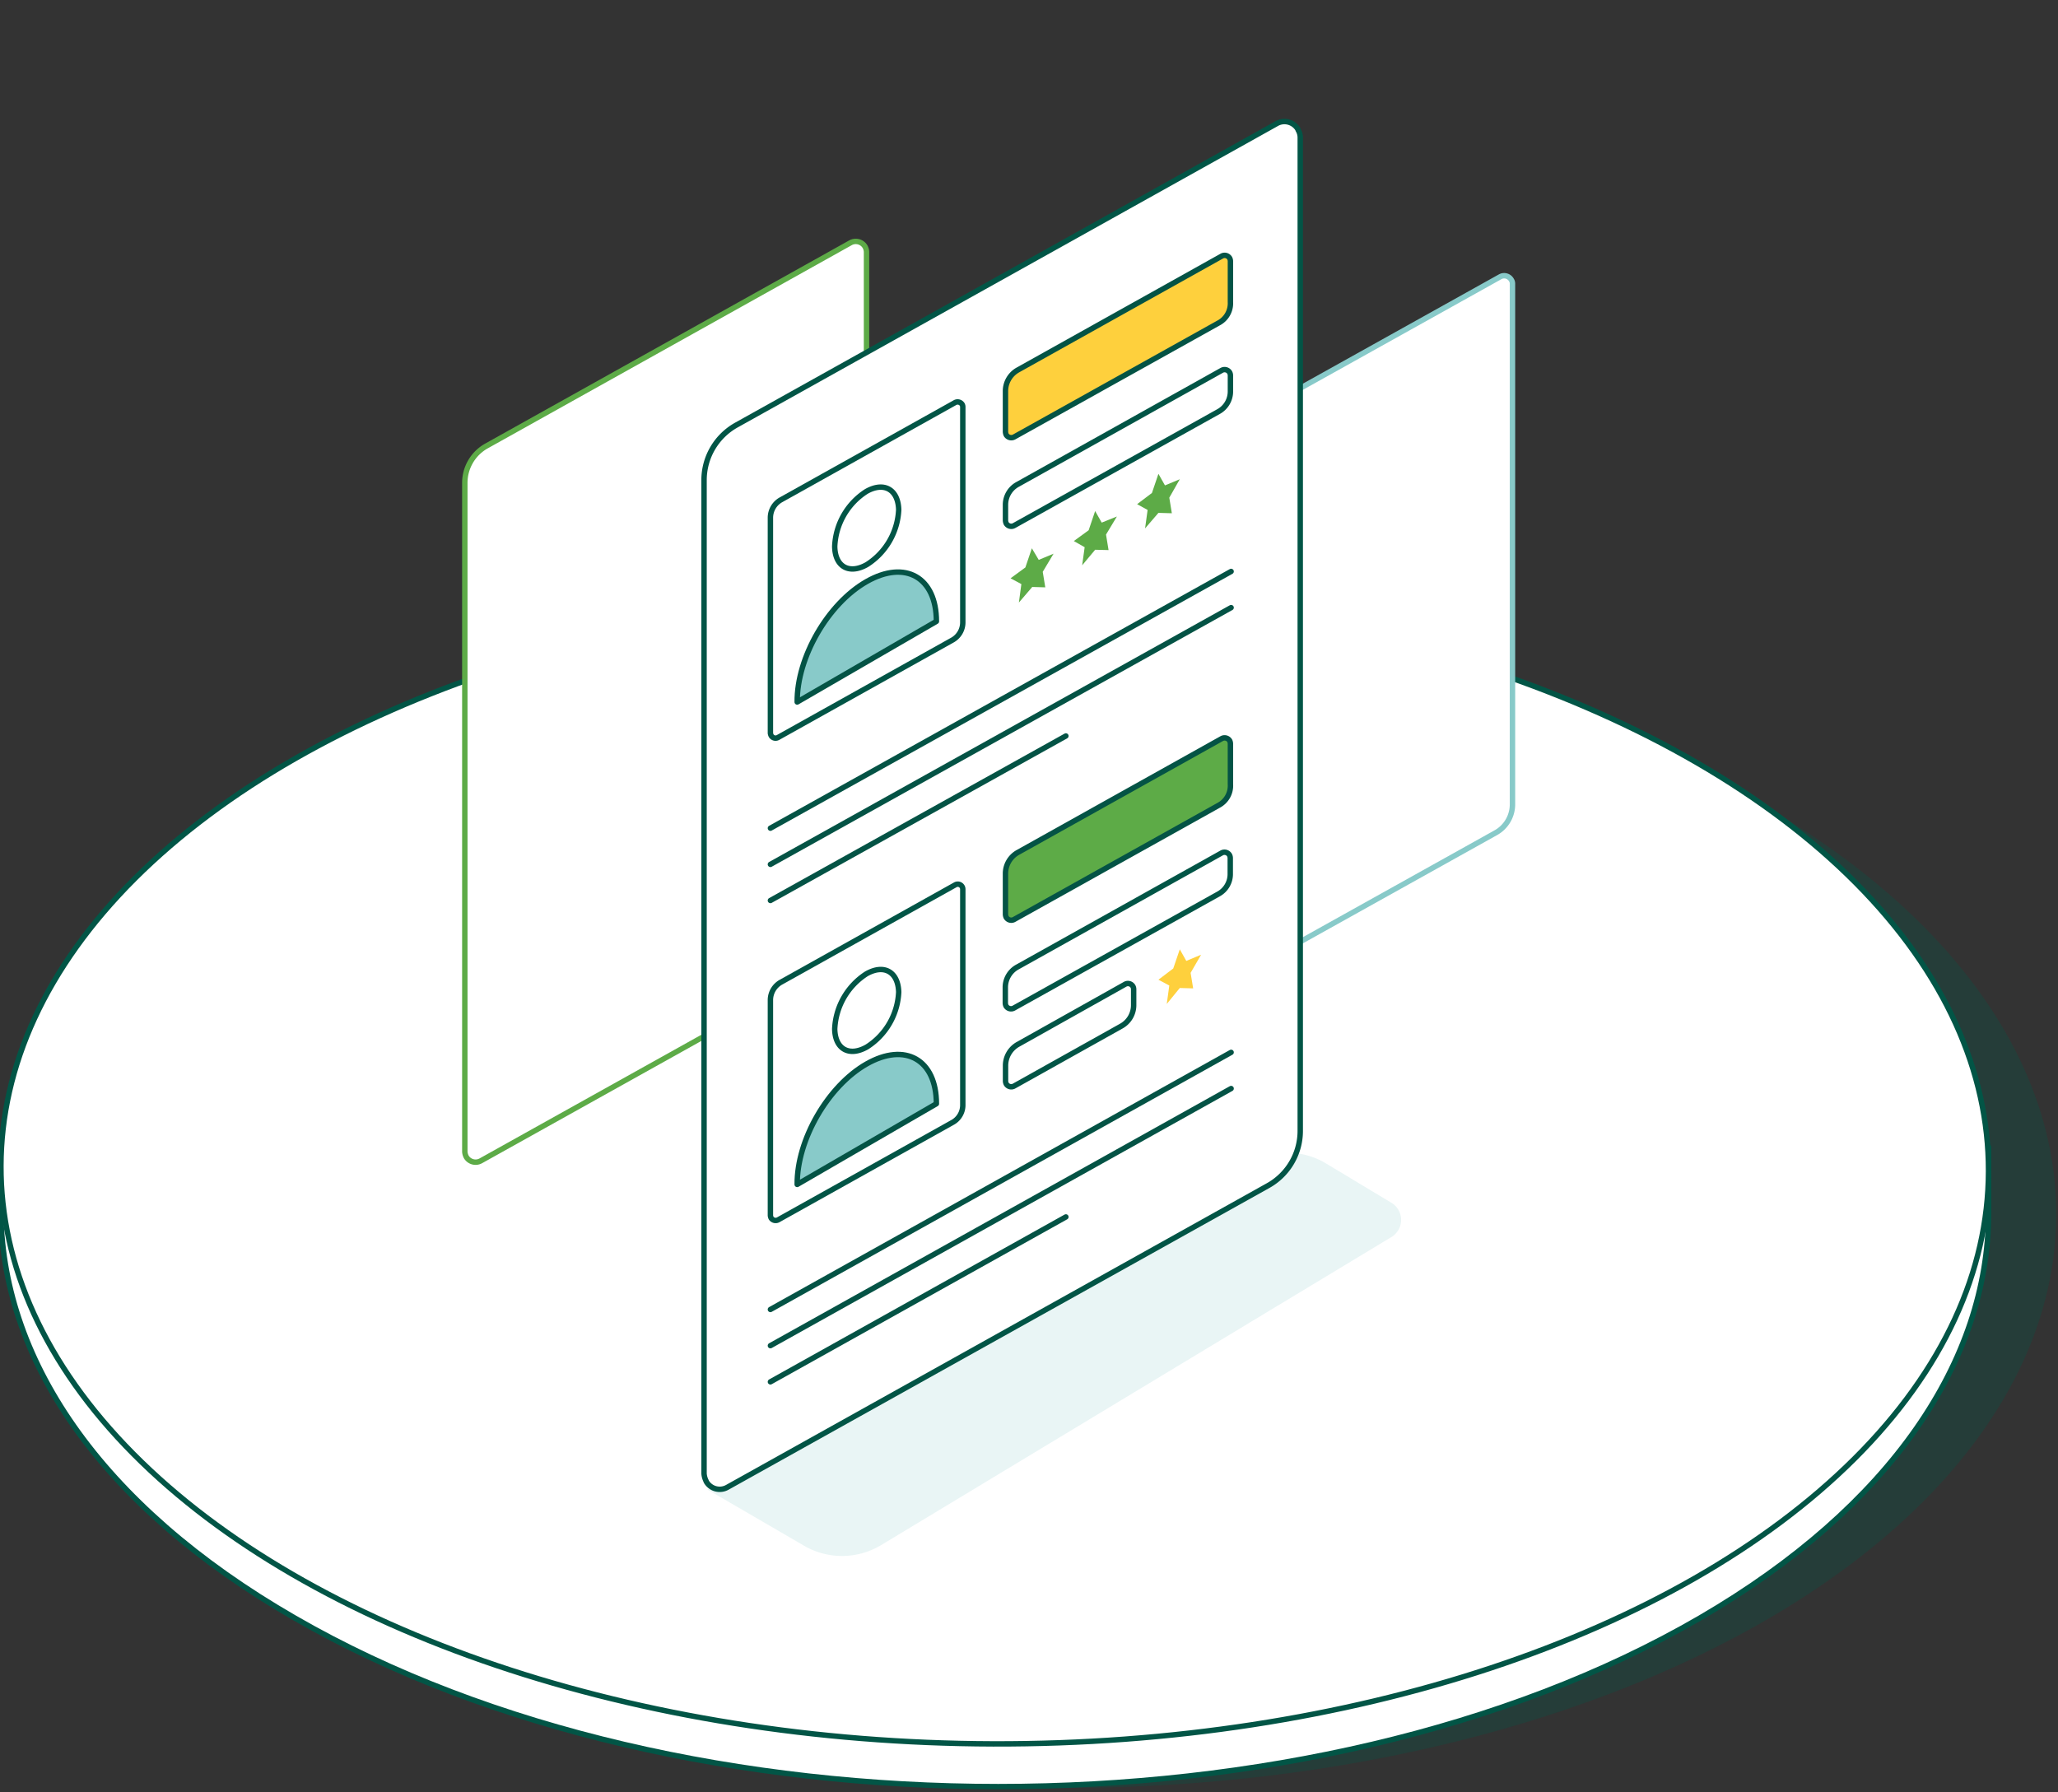 <?xml version="1.0" encoding="UTF-8"?> <svg xmlns="http://www.w3.org/2000/svg" id="_5" data-name="5" viewBox="0 0 380.5 331.39"><rect x="0" y="0" width="380.5" height="331.39" fill="#333333" stroke="none"/><defs><style>.cls-1{opacity:0.3;}.cls-2{fill:#025546;}.cls-3,.cls-4,.cls-6,.cls-7{fill:#fff;}.cls-3,.cls-4{stroke:#025546;}.cls-10,.cls-11,.cls-3,.cls-4,.cls-6,.cls-7,.cls-9{stroke-linecap:round;stroke-linejoin:round;}.cls-5{fill:#e9f5f5;}.cls-6{stroke:#5dab47;}.cls-7{stroke:#88cac9;}.cls-13,.cls-8{fill:#fed03d;}.cls-10,.cls-11,.cls-8,.cls-9{stroke:#045345;}.cls-8{stroke-miterlimit:10;}.cls-9{fill:#88cac9;}.cls-10,.cls-12{fill:#5dab47;}.cls-11{fill:none;}</style></defs><g id="Layer_2" data-name="Layer 2"><g id="Layer_1-2" data-name="Layer 1-2"><g class="cls-1"><ellipse class="cls-2" cx="196.43" cy="224.14" rx="106.44" ry="183.74" transform="translate(-28.25 419.94) rotate(-89.84)"></ellipse></g><path class="cls-3" d="M367.66,212.1v12.31c-.07,27.07-17.85,54.09-53.35,74.75-71.55,41.58-187.82,41.58-259.83,0C18.15,278.23.09,250.82.16,223.4l.07-12.3c-.07,27.41,18,54.83,54.22,75.75,71.94,41.52,188.28,41.52,259.83,0C349.71,266.19,367.5,239.18,367.66,212.1Z"></path><ellipse class="cls-4" cx="183.92" cy="216.06" rx="106.38" ry="183.74" transform="translate(-32.66 399.38) rotate(-89.84)"></ellipse><path class="cls-5" d="M130.81,275.42,149,286a14,14,0,0,0,13.84-.27l94.41-57a3.7,3.7,0,0,0-.13-6.42l-12.45-7.48a14,14,0,0,0-13.84.27l-45,27.15Z"></path><path class="cls-6" d="M156.15,177.13,88.89,214.64a2,2,0,0,1-2.68-.73,2.37,2.37,0,0,1-.27-.94V89.28a7.81,7.81,0,0,1,4-6.82l67.32-37.58a2,2,0,0,1,2.68.74,2.22,2.22,0,0,1,.27.93v123.7A8.09,8.09,0,0,1,156.15,177.13Z"></path><path class="cls-7" d="M276.5,154l-52.29,29.15a1.53,1.53,0,0,1-2.07-.6,1.47,1.47,0,0,1-.2-.74V85.67a6.12,6.12,0,0,1,3.14-5.35l52.29-29.15a1.53,1.53,0,0,1,2.07.6,1.26,1.26,0,0,1,.2.73v96.22A6,6,0,0,1,276.5,154Z"></path><path class="cls-3" d="M234.38,219.26,134.48,275a2.87,2.87,0,0,1-3.91-1.08l0-.05a3.58,3.58,0,0,1-.4-1.41V88.74a11.66,11.66,0,0,1,6-10.16L236,22.88a2.9,2.9,0,0,1,4,1.07.25.25,0,0,1,0,.07,2.71,2.71,0,0,1,.4,1.41V209.09A11.58,11.58,0,0,1,234.38,219.26Z"></path><path class="cls-3" d="M176.07,118.36l-32.22,18a.94.94,0,0,1-1.27-.34,1.45,1.45,0,0,1-.14-.46V95.7a3.8,3.8,0,0,1,1.94-3.28l32.23-18a1,1,0,0,1,1.27.34.9.9,0,0,1,.13.47v39.86A3.75,3.75,0,0,1,176.07,118.36Z"></path><path class="cls-8" d="M225.28,59.73,187.51,80.79a1.1,1.1,0,0,1-1.48-.4,1.64,1.64,0,0,1-.13-.54V72.3a4.48,4.48,0,0,1,2.27-3.88l37.71-21.06a1.08,1.08,0,0,1,1.48.4h0a1.25,1.25,0,0,1,.13.53v7.56A4.11,4.11,0,0,1,225.28,59.73Z"></path><path class="cls-3" d="M225.28,76.11,187.51,97.17a1.08,1.08,0,0,1-1.48-.4,1.64,1.64,0,0,1-.13-.54V93.36a4.3,4.3,0,0,1,2.27-3.81l37.71-21.07a1.09,1.09,0,0,1,1.48.41,1.25,1.25,0,0,1,.13.53V72.3A4.25,4.25,0,0,1,225.28,76.11Z"></path><path class="cls-9" d="M160.23,107.53c7.15-4.08,12.9-.8,12.9,7.36L147.39,129.8C147.32,121.57,153.07,111.61,160.23,107.53Z"></path><path class="cls-3" d="M160.16,90.88c3.28-1.87,5.88-.4,6,3.35a12.7,12.7,0,0,1-5.88,10.16c-3.28,1.87-5.89.4-5.95-3.34A12.71,12.71,0,0,1,160.16,90.88Z"></path><path class="cls-3" d="M176.07,207.56l-32.22,18a1,1,0,0,1-1.27-.33,1.43,1.43,0,0,1-.14-.47V184.89a3.8,3.8,0,0,1,1.94-3.28l32.23-18a.93.93,0,0,1,1.4.8v39.85A3.66,3.66,0,0,1,176.07,207.56Z"></path><path class="cls-10" d="M225.28,148.92,187.51,170a1.08,1.08,0,0,1-1.48-.4,1.43,1.43,0,0,1-.13-.54v-7.55a4.48,4.48,0,0,1,2.27-3.88l37.71-21.06a1.1,1.1,0,0,1,1.48.4,1.3,1.3,0,0,1,.13.54V145A4.11,4.11,0,0,1,225.28,148.92Z"></path><path class="cls-3" d="M225.28,165.3l-37.77,21.06A1.08,1.08,0,0,1,186,186a1.43,1.43,0,0,1-.13-.54v-2.87a4.3,4.3,0,0,1,2.27-3.81l37.71-21.06a1.08,1.08,0,0,1,1.48.4h0a1.25,1.25,0,0,1,.13.53v2.88A4.19,4.19,0,0,1,225.28,165.3Z"></path><path class="cls-3" d="M207.36,189.7l-19.85,11.1a1.07,1.07,0,0,1-1.47-.39h0a1.33,1.33,0,0,1-.13-.53V197a4.52,4.52,0,0,1,2.27-3.88L208,182a1.07,1.07,0,0,1,1.46.37v0a1.13,1.13,0,0,1,.14.53v2.88A4.43,4.43,0,0,1,207.36,189.7Z"></path><path class="cls-9" d="M160.23,196.72c7.15-4.07,12.9-.8,12.9,7.36L147.39,219C147.32,210.77,153.07,200.8,160.23,196.72Z"></path><path class="cls-3" d="M160.16,180.08c3.28-1.88,5.88-.41,6,3.34a12.7,12.7,0,0,1-5.88,10.16c-3.28,1.87-5.89.4-5.95-3.34A12.81,12.81,0,0,1,160.16,180.08Z"></path><line class="cls-11" x1="142.44" y1="153.13" x2="227.62" y2="105.66"></line><line class="cls-11" x1="142.44" y1="159.82" x2="227.62" y2="112.35"></line><line class="cls-11" x1="142.44" y1="166.5" x2="197.07" y2="136.08"></line><line class="cls-11" x1="142.44" y1="242.12" x2="227.62" y2="194.58"></line><line class="cls-11" x1="142.44" y1="248.81" x2="227.62" y2="201.27"></line><line class="cls-11" x1="142.44" y1="255.5" x2="197.07" y2="225.01"></line><polygon class="cls-12" points="214.18 87.61 215.39 89.75 218.13 88.61 216.19 92.02 216.66 94.9 214.18 94.83 211.71 97.7 212.18 94.29 210.24 93.22 212.98 91.15 214.18 87.61"></polygon><polygon class="cls-12" points="190.78 101.38 192.05 103.52 194.79 102.38 192.79 105.73 193.26 108.6 190.85 108.53 188.38 111.41 188.84 108 186.84 106.93 189.58 104.92 190.78 101.38"></polygon><polygon class="cls-12" points="202.48 94.49 203.69 96.63 206.5 95.5 204.49 98.84 204.96 101.71 202.48 101.65 200.08 104.52 200.54 101.18 198.54 100.04 201.28 98.04 202.48 94.49"></polygon><polygon class="cls-13" points="218.13 175.53 219.33 177.67 222.07 176.53 220.13 179.88 220.6 182.75 218.13 182.68 215.72 185.63 216.19 182.22 214.18 181.15 216.92 179.07 218.13 175.53"></polygon></g></g></svg> 